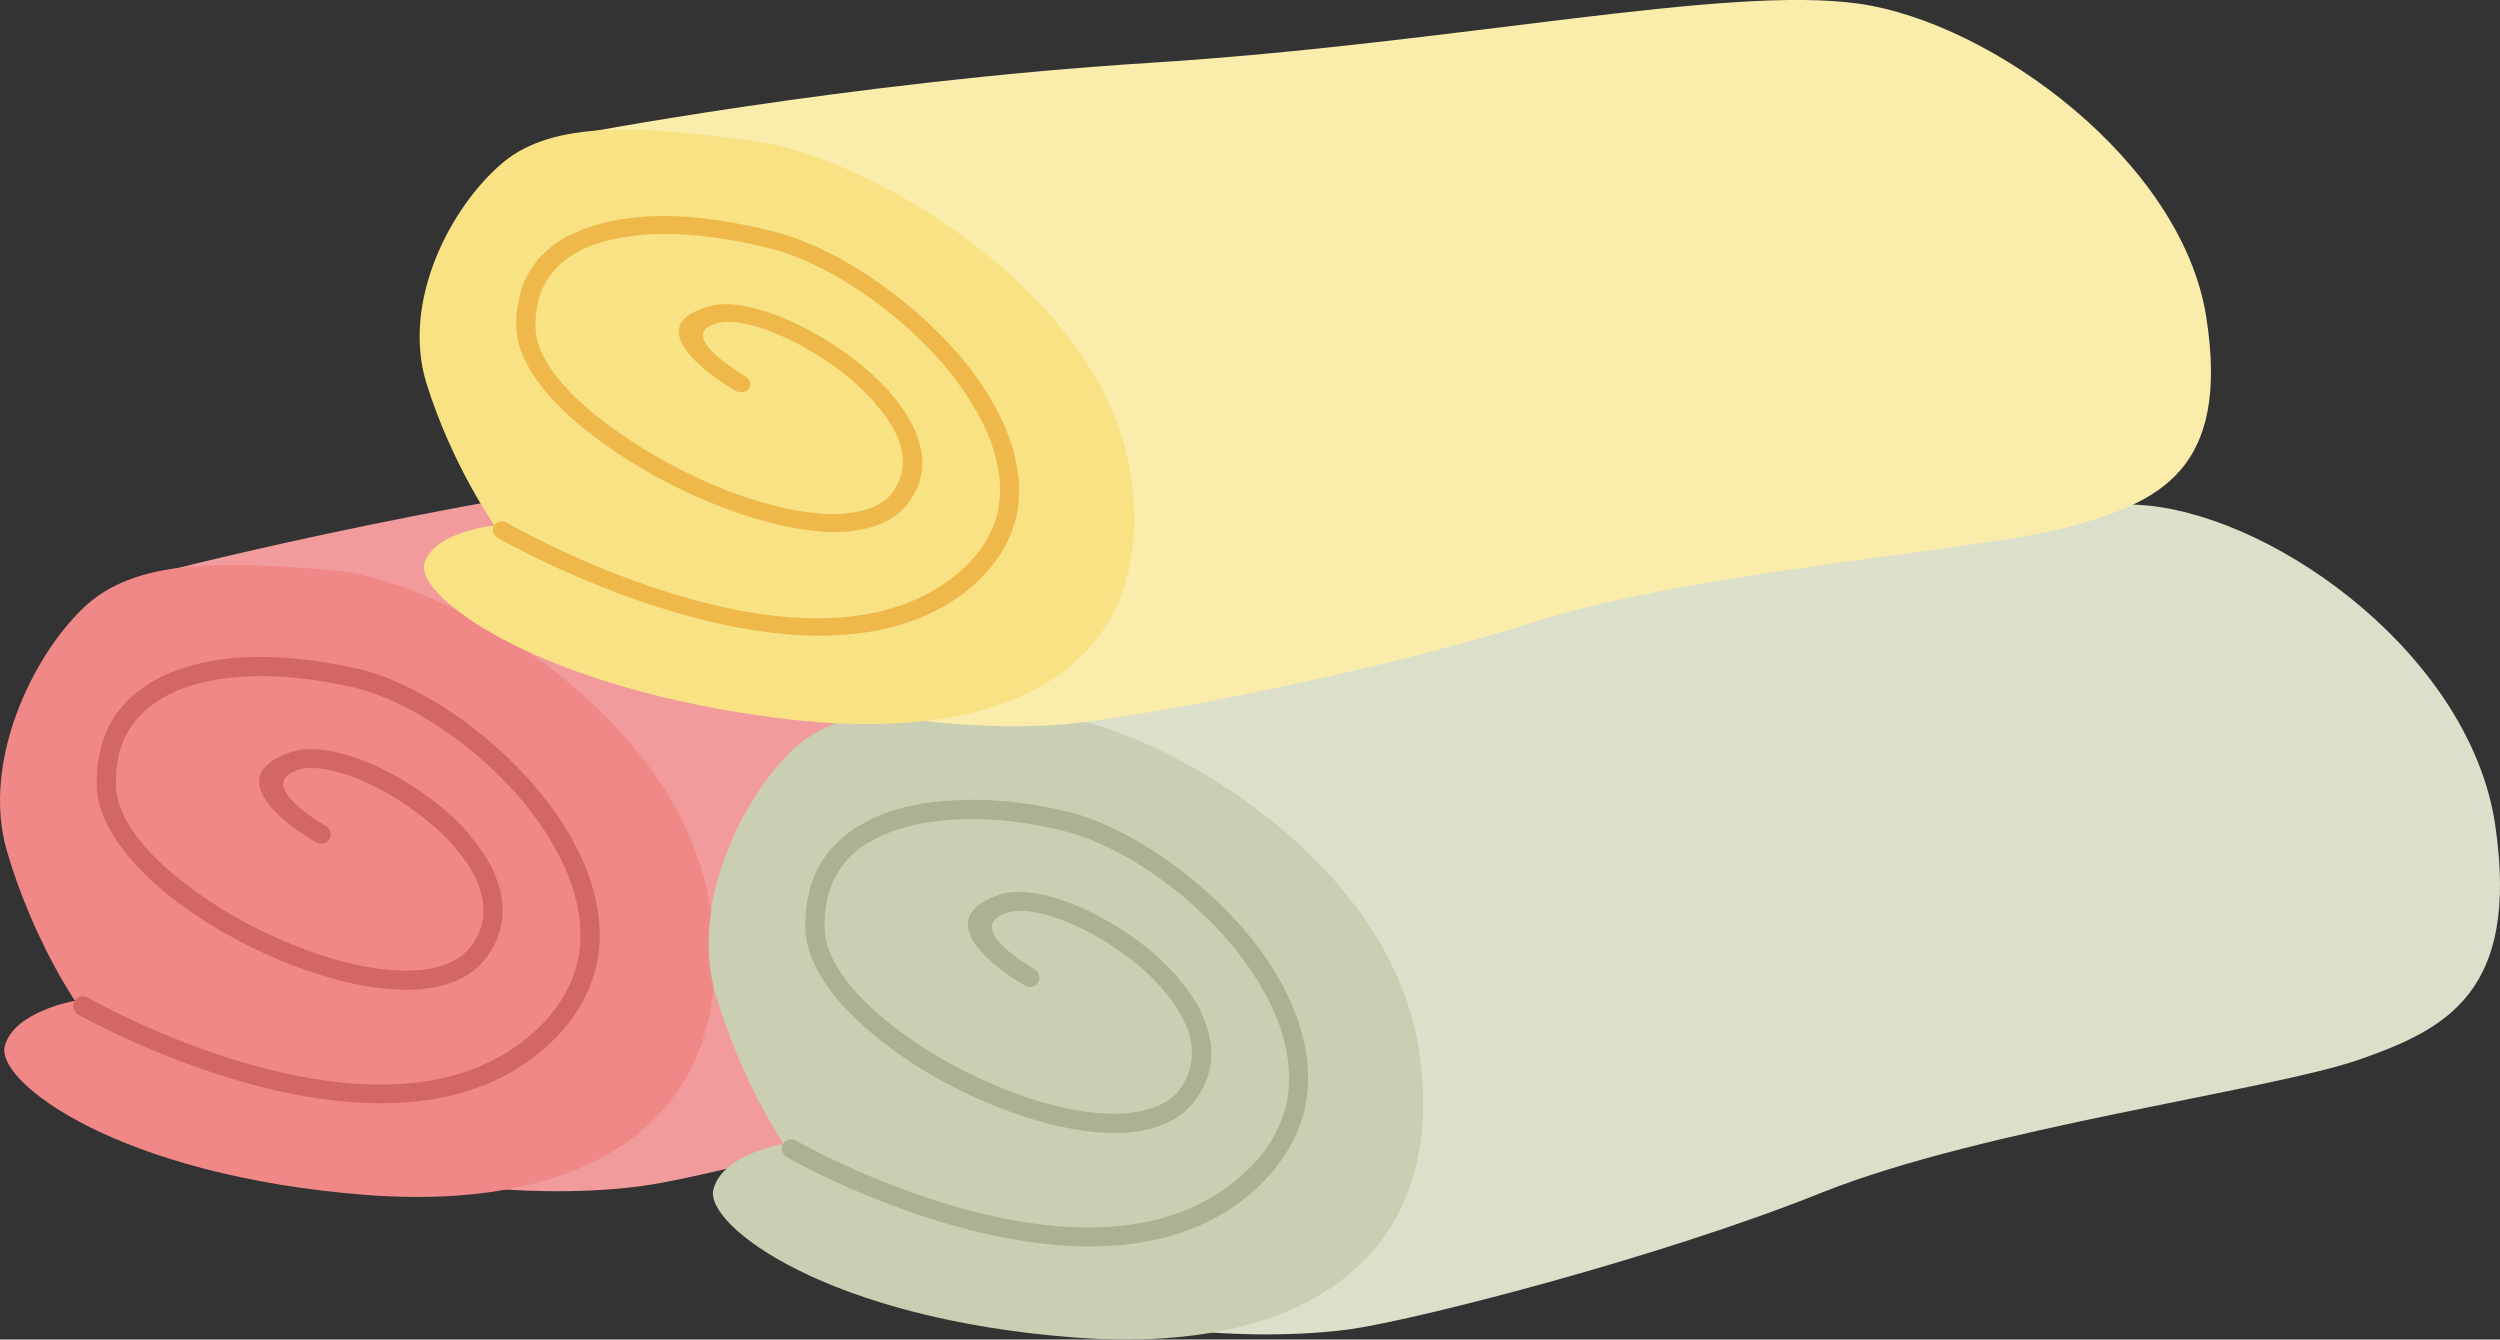 <?xml version="1.0" encoding="UTF-8" standalone="no"?>
<!-- Created with Inkscape (http://www.inkscape.org/) -->

<svg
   width="37.713mm"
   height="20.207mm"
   viewBox="0 0 37.713 20.207"
   version="1.1"
   id="svg3780"
   sodipodi:docname="small_facial_towels.svg"
   inkscape:version="1.2 (dc2aeda, 2022-05-15)"
   xmlns:inkscape="http://www.inkscape.org/namespaces/inkscape"
   xmlns:sodipodi="http://sodipodi.sourceforge.net/DTD/sodipodi-0.dtd"
   xmlns="http://www.w3.org/2000/svg"
   xmlns:svg="http://www.w3.org/2000/svg">
  <rect x="0" y="0" width="37.713" height="20.207" fill="#333333" stroke="none"/>
  <sodipodi:namedview
     id="namedview3782"
     pagecolor="#ffffff"
     bordercolor="#666666"
     borderopacity="1.0"
     inkscape:showpageshadow="2"
     inkscape:pageopacity="0.0"
     inkscape:pagecheckerboard="0"
     inkscape:deskcolor="#d1d1d1"
     inkscape:document-units="mm"
     showgrid="false"
     inkscape:zoom="0.5946522"
     inkscape:cx="141.25904"
     inkscape:cy="-172.36966"
     inkscape:window-width="1864"
     inkscape:window-height="1051"
     inkscape:window-x="56"
     inkscape:window-y="0"
     inkscape:window-maximized="1"
     inkscape:current-layer="layer1" />
  <defs
     id="defs3777">
    <clipPath
       id="id8">
      <path
   d="m 14583,2603 h 551 c 32,0 58,26 58,58 v 262 c 0,33 -26,59 -58,59 h -551 c -32,0 -59,-26 -59,-59 v -262 c 0,-32 27,-58 59,-58 z"
   id="path28" />

     </clipPath>
  </defs>
  <g
     inkscape:label="Layer 1"
     inkscape:groupmode="layer"
     id="layer1"
     transform="translate(-28.307,-110.92)">
    <g
       id="g789"
       style="clip-rule:evenodd;fill-rule:evenodd;image-rendering:optimizeQuality;shape-rendering:geometricPrecision;text-rendering:geometricPrecision"
       transform="matrix(0.01,0,0,0.01,-36.712,35.117)">
    <g
   id="g771">
     <path
   class="fil81"
   d="m 6727,8448 c 0,0 418,-110 878,-167 460,-56 868,-174 1069,-153 201,20 486,230 523,482 37,251 -74,308 -206,354 -132,46 -566,102 -809,200 -244,97 -603,190 -709,205 -106,15 -217,5 -217,5 z"
   id="path765"
   style="fill:#f29b9c" />

     <path
   class="fil82"
   d="m 6615,9090 c 0,0 -93,16 -106,69 -13,54 172,195 546,224 375,28 565,-147 518,-436 -46,-290 -397,-490 -566,-506 -170,-15 -303,-18 -380,57 -77,74 -153,232 -115,365 39,134 103,227 103,227 z"
   id="path767"
   style="fill:#f08887" />

     <path
   class="fil83"
   d="m 6620,9111 c -7,-4 -10,-13 -6,-20 4,-7 13,-10 20,-6 1,1 435,249 663,61 43,-35 66,-74 76,-114 9,-39 4,-80 -10,-121 -15,-41 -40,-82 -70,-119 -72,-87 -176,-156 -259,-175 -58,-13 -114,-19 -165,-16 -49,3 -92,14 -125,34 l -1,1 c -31,19 -53,46 -62,83 -3,15 -5,32 -4,50 3,50 50,105 116,153 50,37 110,69 170,91 59,22 118,34 166,31 37,-2 67,-14 84,-37 21,-28 22,-58 12,-88 -7,-21 -20,-41 -37,-60 v -1 c -17,-19 -37,-37 -59,-53 -64,-48 -141,-76 -179,-63 -65,23 43,84 43,84 7,4 10,13 6,20 -4,7 -13,9 -20,5 -1,0 -164,-92 -39,-136 48,-17 135,14 206,66 24,17 46,37 64,58 v 1 c 19,22 34,45 42,69 14,39 11,79 -16,115 -22,31 -60,46 -106,49 -52,3 -115,-10 -177,-33 -63,-23 -125,-56 -177,-94 -72,-53 -124,-116 -128,-176 -1,-21 1,-40 5,-57 10,-45 37,-79 75,-102 l 1,-1 c 37,-22 85,-35 138,-38 54,-3 113,3 174,17 88,20 198,93 274,185 33,39 59,83 75,127 16,46 22,93 11,138 -11,46 -38,90 -85,129 -244,201 -695,-57 -696,-57 z"
   id="path769"
   style="fill:#d36765;fill-rule:nonzero" />

    </g>

    <g
   id="g779">
     <path
   class="fil84"
   d="m 7796,8664 c 0,0 418,-111 878,-167 460,-56 868,-174 1069,-154 201,21 486,231 523,482 37,252 -74,308 -206,354 -132,46 -566,103 -809,200 -244,98 -604,190 -709,206 -106,15 -217,5 -217,5 z"
   id="path773"
   style="fill:#dcdfca" />

     <path
   class="fil85"
   d="m 7684,9306 c 0,0 -93,15 -106,69 -13,54 172,195 546,223 375,28 564,-146 518,-436 -46,-290 -397,-490 -567,-505 -169,-16 -302,-18 -379,56 -77,75 -153,232 -115,366 39,133 103,227 103,227 z"
   id="path775"
   style="fill:#caceb3" />

     <path
   class="fil86"
   d="m 7689,9326 c -7,-4 -10,-13 -6,-20 4,-7 13,-9 20,-5 1,1 435,249 663,60 43,-35 66,-73 76,-113 9,-40 4,-81 -10,-121 -15,-42 -40,-82 -70,-119 -72,-87 -176,-156 -259,-175 -58,-14 -114,-20 -165,-16 -49,3 -92,14 -125,34 h -1 c -31,19 -53,47 -62,84 -3,15 -5,31 -4,49 3,50 50,106 116,154 50,37 110,69 170,91 59,22 118,34 165,31 38,-3 68,-14 85,-37 20,-28 22,-59 12,-89 -8,-20 -20,-40 -37,-60 v 0 c -17,-20 -37,-38 -59,-54 -64,-47 -141,-76 -179,-62 -65,23 43,84 43,84 7,4 10,13 6,20 -4,7 -13,9 -20,5 -1,0 -164,-93 -39,-137 48,-16 135,15 206,67 24,17 45,37 64,58 v 1 c 19,21 34,45 42,69 14,39 11,78 -16,115 -23,31 -60,46 -106,49 -52,3 -115,-10 -177,-33 -63,-23 -125,-56 -177,-95 -72,-53 -124,-116 -128,-175 -1,-21 1,-40 5,-58 10,-45 37,-78 75,-102 h 1 c 37,-23 85,-35 138,-38 54,-4 113,2 174,16 88,21 198,94 274,185 33,40 59,83 75,128 16,46 21,92 11,137 -11,46 -38,90 -85,130 -244,201 -695,-57 -696,-58 z"
   id="path777"
   style="fill:#acb193;fill-rule:nonzero" />

    </g>

    <g
   id="g787">
     <path
   class="fil87"
   d="m 7360,7785 c 0,0 418,-81 878,-110 460,-29 868,-118 1069,-89 201,29 486,238 523,472 37,234 -74,280 -206,317 -132,36 -566,66 -809,144 -244,78 -604,145 -709,154 -106,9 -217,-6 -217,-6 z"
   id="path781"
   style="fill:#faecab" />

     <path
   class="fil88"
   d="m 7248,8373 c 0,0 -93,9 -106,58 -13,49 172,189 546,234 375,44 564,-107 518,-377 -46,-270 -397,-473 -567,-495 -169,-23 -302,-32 -379,33 -77,65 -153,207 -115,332 39,125 103,215 103,215 z"
   id="path783"
   style="fill:#f9e284" />

     <path
   class="fil89"
   d="m 7253,8392 c -7,-4 -10,-13 -6,-19 4,-6 13,-8 20,-4 1,1 435,252 663,89 43,-30 66,-65 76,-101 9,-36 4,-74 -10,-112 -15,-39 -40,-78 -70,-114 -72,-84 -176,-153 -259,-175 -58,-15 -114,-23 -165,-23 -49,1 -92,9 -125,25 l -1,1 c -31,16 -53,41 -62,74 -3,14 -5,29 -4,46 3,46 50,100 116,147 50,37 110,69 169,93 60,23 119,37 166,37 38,-1 68,-10 85,-30 20,-25 22,-53 12,-81 -8,-20 -20,-39 -37,-57 v -1 c -17,-19 -37,-37 -59,-53 -64,-46 -141,-77 -179,-66 -65,18 43,79 43,80 7,4 10,12 6,18 -4,6 -13,8 -20,4 -1,0 -164,-94 -39,-128 48,-13 135,20 206,72 24,17 45,36 64,56 v 1 c 19,21 34,44 42,66 14,37 11,73 -16,106 -23,27 -60,39 -106,40 -52,0 -115,-15 -178,-40 -62,-24 -124,-58 -176,-96 -72,-52 -124,-113 -128,-168 -1,-20 1,-37 5,-53 10,-41 37,-71 75,-91 h 1 c 37,-19 85,-28 138,-29 54,0 113,9 174,25 88,23 198,96 274,184 33,38 59,80 75,122 16,43 21,86 11,127 -11,42 -38,82 -85,116 -244,173 -695,-88 -696,-88 z"
   id="path785"
   style="fill:#eeb84b;fill-rule:nonzero" />

    </g>

   </g>
  </g>
</svg>
